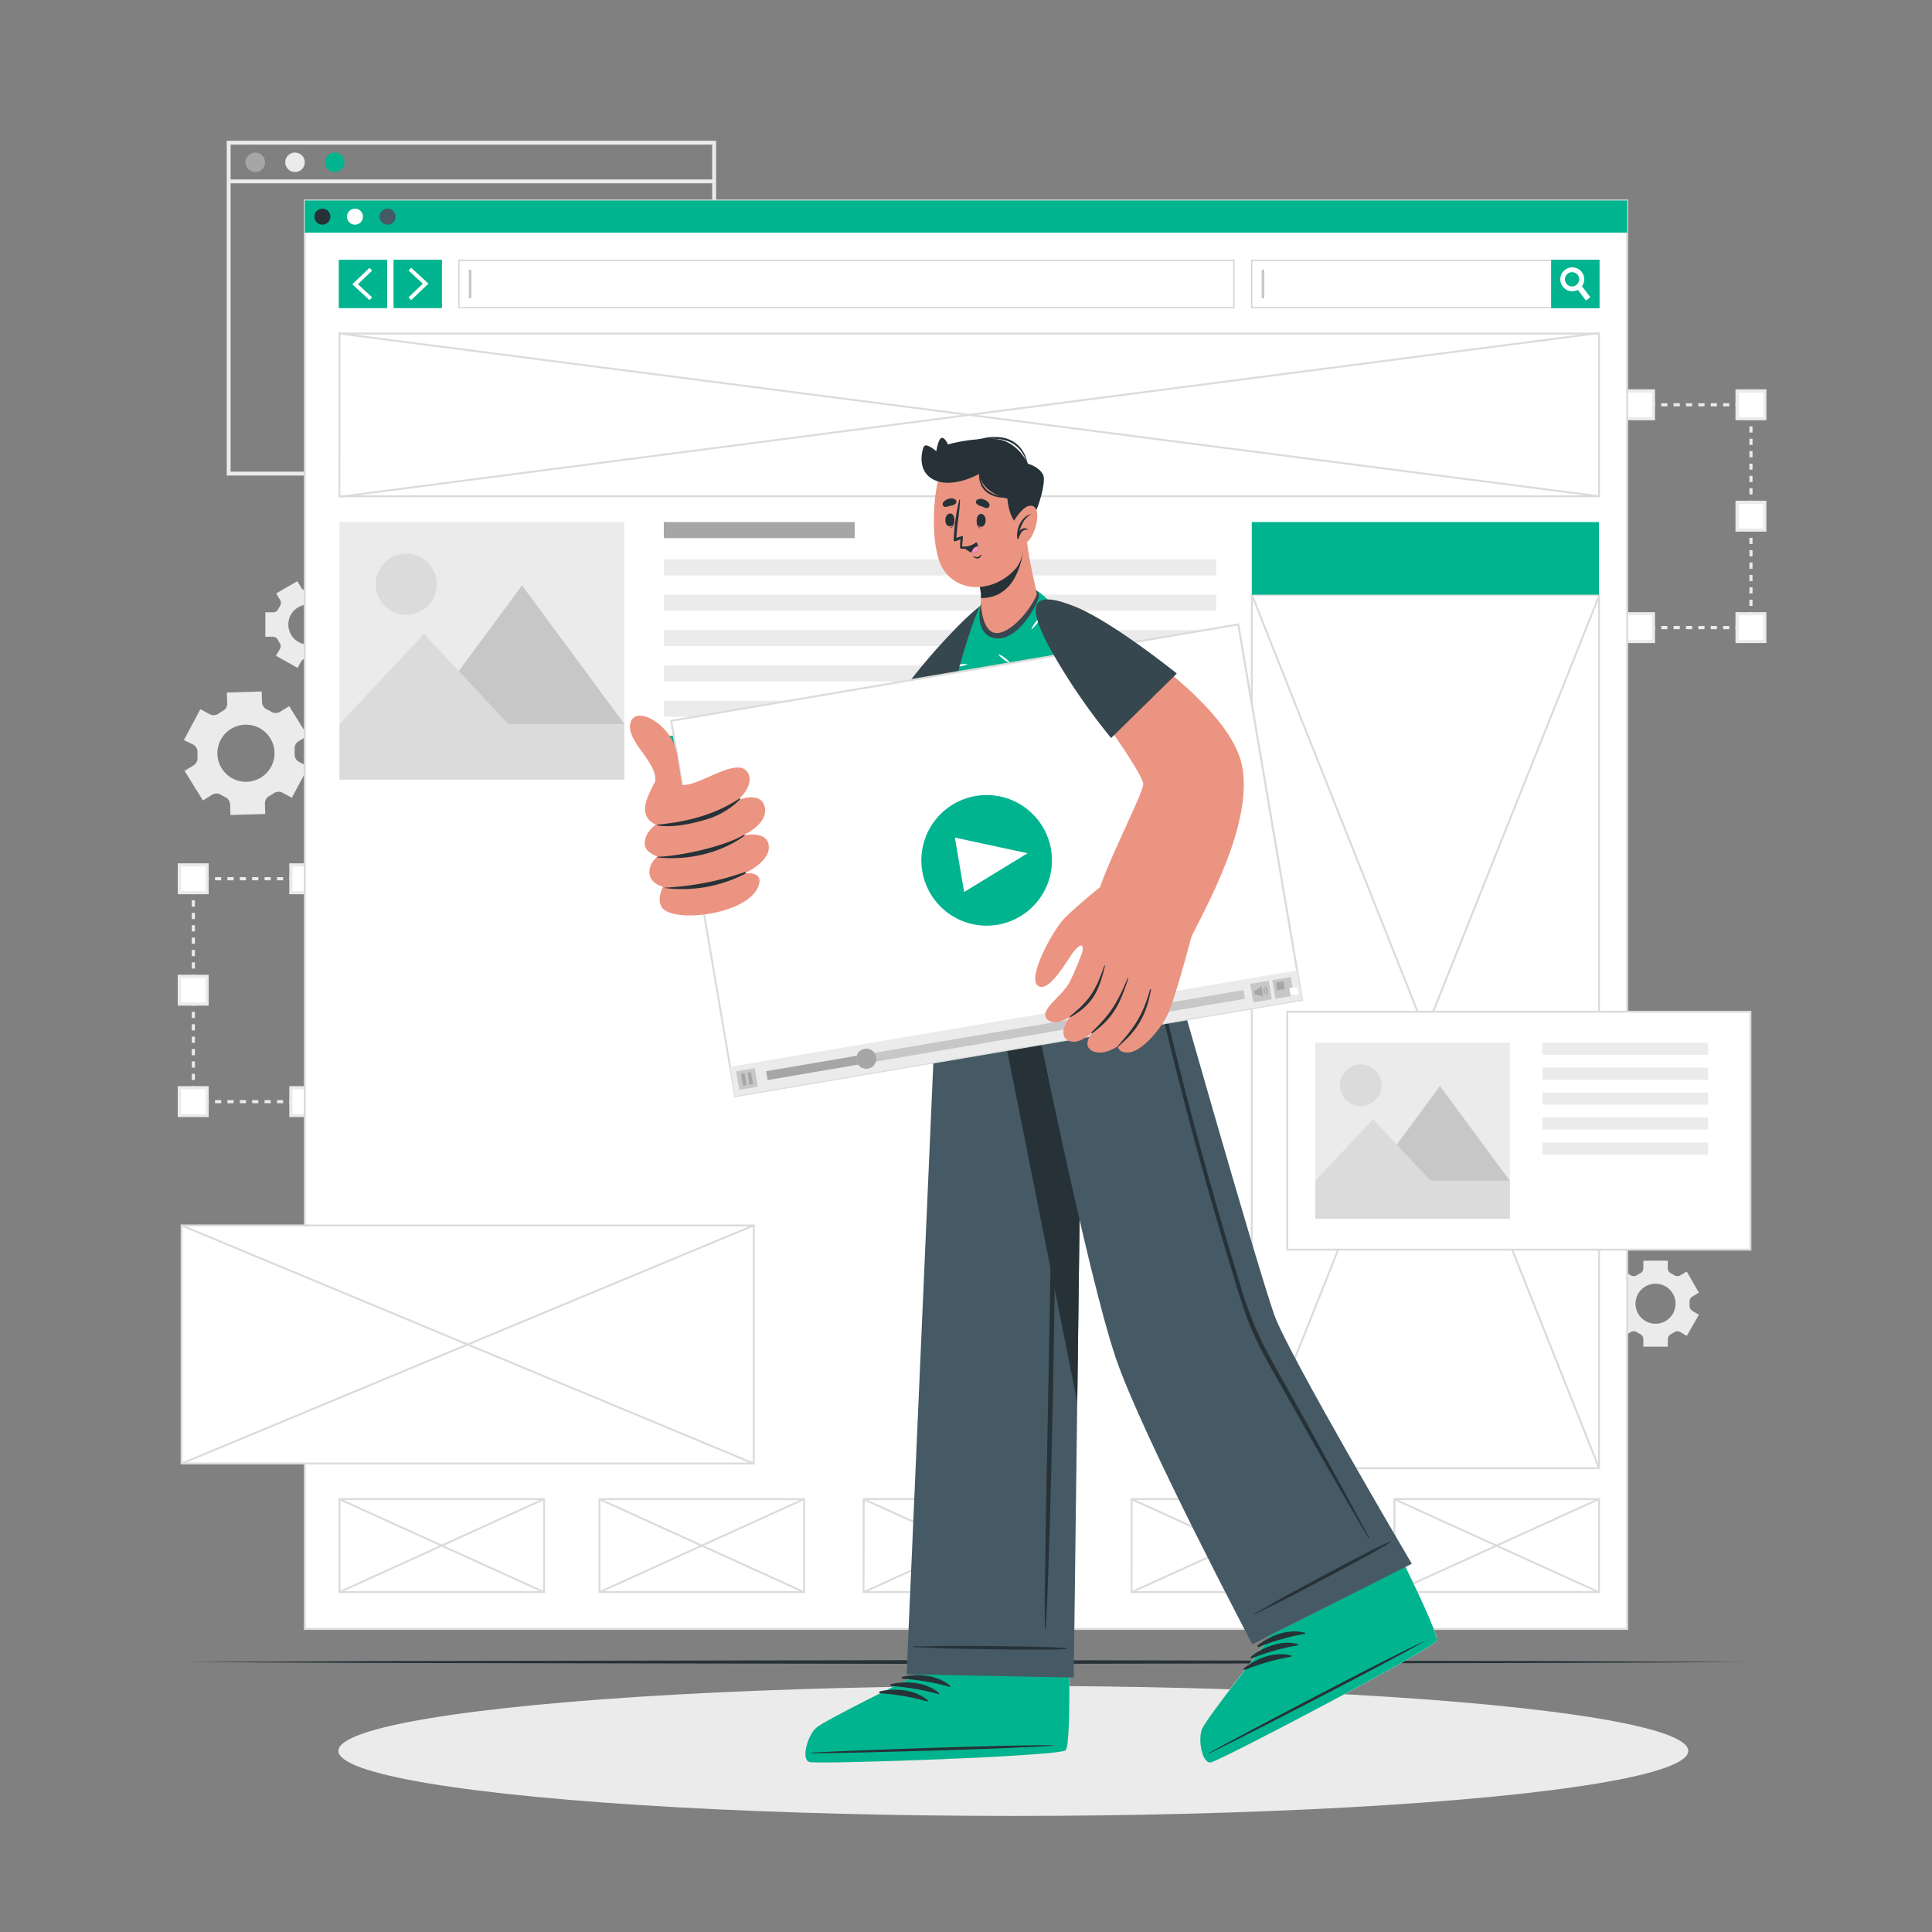 <svg xmlns="http://www.w3.org/2000/svg" viewBox="0 0 500 500"><rect x="0" y="0" width="500" height="500" fill="#808080" stroke="none"/><g id="freepik--background-complete--inject-484"><polygon points="108.12 285.5 106.91 285.5 106.91 284.7 107.31 284.7 107.31 284.3 108.12 284.3 108.12 285.5" style="fill:#ebebeb"></polygon><path d="M105.31,285.5h-1.6v-.8h1.6Zm-3.2,0h-1.6v-.8h1.6Zm-3.21,0H97.3v-.8h1.6Zm-3.2,0H94.1v-.8h1.6Zm-3.2,0H90.89v-.8H92.5Zm-3.21,0h-1.6v-.8h1.6Zm-3.2,0h-1.6v-.8h1.6Zm-3.21,0h-1.6v-.8h1.6Zm-3.2,0h-1.6v-.8h1.6Zm-3.2,0H74.87v-.8h1.61Zm-3.21,0h-1.6v-.8h1.6Zm-3.2,0h-1.6v-.8h1.6Zm-3.21,0h-1.6v-.8h1.6Zm-3.2,0h-1.6v-.8h1.6Zm-3.2,0H58.85v-.8h1.61Zm-3.21,0h-1.6v-.8h1.6Zm-3.2,0h-1.6v-.8h1.6Z" style="fill:#ebebeb"></path><polygon points="50.84 285.5 49.64 285.5 49.64 284.3 50.44 284.3 50.44 284.7 50.84 284.7 50.84 285.5" style="fill:#ebebeb"></polygon><path d="M50.44,282.7h-.8v-1.6h.8Zm0-3.21h-.8v-1.6h.8Zm0-3.2h-.8v-1.6h.8Zm0-3.2h-.8v-1.61h.8Zm0-3.21h-.8v-1.6h.8Zm0-3.2h-.8v-1.6h.8Zm0-3.21h-.8v-1.6h.8Zm0-3.2h-.8v-1.6h.8Zm0-3.2h-.8v-1.61h.8Zm0-3.21h-.8v-1.6h.8Zm0-3.2h-.8v-1.6h.8Zm0-3.21h-.8v-1.6h.8Zm0-3.2h-.8v-1.6h.8Zm0-3.2h-.8v-1.61h.8Zm0-3.21h-.8v-1.6h.8Zm0-3.2h-.8V233h.8Zm0-3.21h-.8v-1.6h.8Z" style="fill:#ebebeb"></path><polygon points="50.44 228.23 49.64 228.23 49.64 227.03 50.84 227.03 50.84 227.83 50.44 227.83 50.44 228.23" style="fill:#ebebeb"></polygon><path d="M105.31,227.83h-1.6V227h1.6Zm-3.2,0h-1.6V227h1.6Zm-3.21,0H97.3V227h1.6Zm-3.2,0H94.1V227h1.6Zm-3.2,0H90.89V227H92.5Zm-3.21,0h-1.6V227h1.6Zm-3.2,0h-1.6V227h1.6Zm-3.21,0h-1.6V227h1.6Zm-3.2,0h-1.6V227h1.6Zm-3.2,0H74.87V227h1.61Zm-3.21,0h-1.6V227h1.6Zm-3.2,0h-1.6V227h1.6Zm-3.21,0h-1.6V227h1.6Zm-3.2,0h-1.6V227h1.6Zm-3.2,0H58.85V227h1.61Zm-3.21,0h-1.6V227h1.6Zm-3.2,0h-1.6V227h1.6Z" style="fill:#ebebeb"></path><polygon points="108.12 228.23 107.31 228.23 107.31 227.83 106.91 227.83 106.91 227.03 108.12 227.03 108.12 228.23" style="fill:#ebebeb"></polygon><path d="M108.12,282.7h-.81v-1.6h.81Zm0-3.21h-.81v-1.6h.81Zm0-3.2h-.81v-1.6h.81Zm0-3.2h-.81v-1.61h.81Zm0-3.21h-.81v-1.6h.81Zm0-3.2h-.81v-1.6h.81Zm0-3.21h-.81v-1.6h.81Zm0-3.2h-.81v-1.6h.81Zm0-3.2h-.81v-1.61h.81Zm0-3.21h-.81v-1.6h.81Zm0-3.2h-.81v-1.6h.81Zm0-3.21h-.81v-1.6h.81Zm0-3.2h-.81v-1.6h.81Zm0-3.2h-.81v-1.61h.81Zm0-3.21h-.81v-1.6h.81Zm0-3.2h-.81V233h.81Zm0-3.2h-.81v-1.61h.81Z" style="fill:#ebebeb"></path><rect x="46.45" y="281.51" width="7.19" height="7.19" style="fill:#fff"></rect><path d="M54,289.09h-8v-8h8Zm-7.19-.8h6.39v-6.38H46.85Z" style="fill:#ebebeb"></path><rect x="46.48" y="252.67" width="7.19" height="7.19" style="fill:#fff"></rect><path d="M54,260.26h-8v-8h8Zm-7.19-.8h6.39v-6.39H46.85Z" style="fill:#ebebeb"></path><rect x="46.48" y="223.84" width="7.19" height="7.19" style="fill:#fff"></rect><path d="M54,231.42h-8v-8h8Zm-7.19-.8h6.39v-6.38H46.85Z" style="fill:#ebebeb"></path><rect x="104.15" y="281.51" width="7.19" height="7.19" style="fill:#fff"></rect><path d="M111.71,289.09h-8v-8h8Zm-7.19-.8h6.39v-6.38h-6.39Z" style="fill:#ebebeb"></path><rect x="104.15" y="252.67" width="7.19" height="7.19" style="fill:#fff"></rect><path d="M111.71,260.26h-8v-8h8Zm-7.19-.8h6.39v-6.39h-6.39Z" style="fill:#ebebeb"></path><rect x="104.15" y="223.84" width="7.19" height="7.19" style="fill:#fff"></rect><path d="M111.71,231.42h-8v-8h8Zm-7.19-.8h6.39v-6.38h-6.39Z" style="fill:#ebebeb"></path><rect x="75.32" y="223.84" width="7.19" height="7.19" style="fill:#fff"></rect><path d="M82.87,231.42h-8v-8h8Zm-7.18-.8h6.38v-6.38H75.69Z" style="fill:#ebebeb"></path><rect x="75.29" y="281.51" width="7.19" height="7.19" style="fill:#fff"></rect><path d="M82.87,289.09h-8v-8h8Zm-7.18-.8h6.38v-6.38H75.69Z" style="fill:#ebebeb"></path><polygon points="453.55 162.84 452.35 162.84 452.35 162.03 452.75 162.03 452.75 161.63 453.55 161.63 453.55 162.84" style="fill:#ebebeb"></polygon><path d="M450.75,162.84h-1.61V162h1.61Zm-3.21,0h-1.6V162h1.6Zm-3.2,0h-1.6V162h1.6Zm-3.21,0h-1.6V162h1.6Zm-3.2,0h-1.6V162h1.6Zm-3.2,0h-1.61V162h1.61Zm-3.21,0h-1.6V162h1.6Zm-3.2,0h-1.6V162h1.6Zm-3.21,0h-1.6V162h1.6Zm-3.2,0h-1.6V162h1.6Zm-3.2,0H417.1V162h1.61Zm-3.21,0h-1.6V162h1.6Zm-3.2,0h-1.6V162h1.6Zm-3.21,0h-1.6V162h1.6Zm-3.2,0h-1.6V162h1.6Zm-3.2,0h-1.61V162h1.61Zm-3.21,0h-1.6V162h1.6Z" style="fill:#ebebeb"></path><polygon points="396.28 162.84 395.08 162.84 395.08 161.63 395.88 161.63 395.88 162.03 396.28 162.03 396.28 162.84" style="fill:#ebebeb"></polygon><path d="M395.88,160h-.8v-1.6h.8Zm0-3.2h-.8v-1.6h.8Zm0-3.21h-.8V152h.8Zm0-3.2h-.8v-1.6h.8Zm0-3.2h-.8v-1.61h.8Zm0-3.21h-.8v-1.6h.8Zm0-3.2h-.8v-1.6h.8Zm0-3.21h-.8V136h.8Zm0-3.2h-.8v-1.6h.8Zm0-3.2h-.8v-1.61h.8Zm0-3.21h-.8v-1.6h.8Zm0-3.2h-.8v-1.6h.8Zm0-3.2h-.8V120h.8Zm0-3.21h-.8v-1.6h.8Zm0-3.2h-.8v-1.6h.8Zm0-3.21h-.8v-1.6h.8Zm0-3.2h-.8v-1.6h.8Z" style="fill:#ebebeb"></path><polygon points="395.88 105.57 395.08 105.57 395.08 104.36 396.28 104.36 396.28 105.17 395.88 105.17 395.88 105.57" style="fill:#ebebeb"></polygon><path d="M450.75,105.16h-1.61v-.8h1.61Zm-3.21,0h-1.6v-.8h1.6Zm-3.2,0h-1.6v-.8h1.6Zm-3.21,0h-1.6v-.8h1.6Zm-3.2,0h-1.6v-.8h1.6Zm-3.2,0h-1.61v-.8h1.61Zm-3.21,0h-1.6v-.8h1.6Zm-3.2,0h-1.6v-.8h1.6Zm-3.21,0h-1.6v-.8h1.6Zm-3.2,0h-1.6v-.8h1.6Zm-3.2,0H417.1v-.8h1.61Zm-3.21,0h-1.6v-.8h1.6Zm-3.2,0h-1.6v-.8h1.6Zm-3.21,0h-1.6v-.8h1.6Zm-3.2,0h-1.6v-.8h1.6Zm-3.2,0h-1.61v-.8h1.61Zm-3.21,0h-1.6v-.8h1.6Z" style="fill:#ebebeb"></path><polygon points="453.55 105.57 452.75 105.57 452.75 105.17 452.35 105.17 452.35 104.36 453.55 104.36 453.55 105.57" style="fill:#ebebeb"></polygon><path d="M453.55,160h-.8v-1.6h.8Zm0-3.2h-.8v-1.6h.8Zm0-3.21h-.8V152h.8Zm0-3.2h-.8v-1.6h.8Zm0-3.2h-.8v-1.61h.8Zm0-3.21h-.8v-1.6h.8Zm0-3.2h-.8v-1.6h.8Zm0-3.21h-.8V136h.8Zm0-3.2h-.8v-1.6h.8Zm0-3.2h-.8v-1.61h.8Zm0-3.21h-.8v-1.6h.8Zm0-3.2h-.8v-1.6h.8Zm0-3.2h-.8V120h.8Zm0-3.21h-.8v-1.6h.8Zm0-3.2h-.8v-1.6h.8Zm0-3.21h-.8v-1.6h.8Zm0-3.2h-.8v-1.6h.8Z" style="fill:#ebebeb"></path><rect x="391.88" y="158.84" width="7.19" height="7.19" style="fill:#fff"></rect><path d="M399.47,166.43h-8v-8h8Zm-7.19-.8h6.39v-6.39h-6.39Z" style="fill:#ebebeb"></path><rect x="391.91" y="130.01" width="7.19" height="7.19" style="fill:#fff"></rect><path d="M399.47,137.59h-8v-8h8Zm-7.19-.8h6.39v-6.38h-6.39Z" style="fill:#ebebeb"></path><rect x="391.91" y="101.17" width="7.19" height="7.19" style="fill:#fff"></rect><path d="M399.47,108.76h-8v-8h8Zm-7.19-.8h6.39v-6.39h-6.39Z" style="fill:#ebebeb"></path><rect x="449.59" y="158.84" width="7.19" height="7.19" style="fill:#fff"></rect><path d="M457.14,166.43h-8v-8h8Zm-7.18-.8h6.38v-6.39H450Z" style="fill:#ebebeb"></path><rect x="449.59" y="130.01" width="7.19" height="7.19" style="fill:#fff"></rect><path d="M457.14,137.59h-8v-8h8Zm-7.18-.8h6.38v-6.38H450Z" style="fill:#ebebeb"></path><rect x="449.59" y="101.17" width="7.19" height="7.19" style="fill:#fff"></rect><path d="M457.14,108.76h-8v-8h8ZM450,108h6.38v-6.39H450Z" style="fill:#ebebeb"></path><rect x="420.75" y="101.17" width="7.19" height="7.19" style="fill:#fff"></rect><path d="M428.31,108.76h-8v-8h8Zm-7.19-.8h6.39v-6.39h-6.39Z" style="fill:#ebebeb"></path><rect x="420.72" y="158.84" width="7.19" height="7.19" style="fill:#fff"></rect><path d="M428.31,166.43h-8v-8h8Zm-7.19-.8h6.39v-6.39h-6.39Z" style="fill:#ebebeb"></path><path d="M185.32,123.06H58.68V36.42H185.32Zm-125.64-1H184.32V37.42H59.68Z" style="fill:#ebebeb"></path><path d="M68.58,42a2.52,2.52,0,1,1-2.52-2.52A2.52,2.52,0,0,1,68.58,42Z" style="fill:#a6a6a6"></path><path d="M78.87,42a2.52,2.52,0,1,1-2.52-2.52A2.52,2.52,0,0,1,78.87,42Z" style="fill:#ebebeb"></path><path d="M89.17,42a2.52,2.52,0,1,1-2.52-2.52A2.52,2.52,0,0,1,89.17,42Z" style="fill:#00B48F"></path><rect x="59.18" y="46.44" width="125.64" height="1" style="fill:#ebebeb"></rect><path d="M54.88,205.68a2.14,2.14,0,0,1,2.26,0l.57.32.6.31a2.13,2.13,0,0,1,1.25,1.86l.09,2.76,9-.28-.09-2.76A2.16,2.16,0,0,1,69.71,206a12.15,12.15,0,0,0,1.15-.7,2.13,2.13,0,0,1,2.24-.15l2.43,1.31,4.27-8-2.44-1.3a2.17,2.17,0,0,1-1.12-1.95,12.07,12.07,0,0,0,0-1.34,2.14,2.14,0,0,1,1-2l2.35-1.46-4.75-7.66-2.37,1.46a2.13,2.13,0,0,1-2.24,0l-.57-.32q-.3-.16-.6-.3a2.15,2.15,0,0,1-1.25-1.87l-.09-2.77-9,.28.08,2.76a2.13,2.13,0,0,1-1.13,2,11.35,11.35,0,0,0-1.14.71,2.15,2.15,0,0,1-2.24.14l-2.44-1.3-4.26,8L50,192.7a2.16,2.16,0,0,1,1.12,2,12.18,12.18,0,0,0,0,1.35,2.14,2.14,0,0,1-1,2l-2.35,1.45,4.75,7.67Zm2.26-14.24a7.39,7.39,0,1,1,3,10A7.39,7.39,0,0,1,57.14,191.44Z" style="fill:#ebebeb"></path><path d="M77.94,171.18a1.48,1.48,0,0,1,1.39-.74h.94a1.51,1.51,0,0,1,1.39.73l1,1.68,5.47-3.15-1-1.68a1.5,1.5,0,0,1,.06-1.58,9.23,9.23,0,0,0,.47-.82,1.51,1.51,0,0,1,1.33-.83h1.94v-6.32H89a1.5,1.5,0,0,1-1.33-.83c-.15-.28-.3-.55-.47-.81a1.5,1.5,0,0,1-.06-1.58l1-1.68-5.47-3.16-1,1.69a1.49,1.49,0,0,1-1.39.73h-.93a1.49,1.49,0,0,1-1.39-.73l-1-1.69-5.48,3.16,1,1.68a1.48,1.48,0,0,1,0,1.57c-.17.27-.33.54-.47.82a1.5,1.5,0,0,1-1.34.83H68.67v6.32H70.6a1.51,1.51,0,0,1,1.34.84,8.13,8.13,0,0,0,.47.81,1.5,1.5,0,0,1,0,1.58l-1,1.68L77,172.85Zm-3.32-9.54a5.18,5.18,0,1,1,5.18,5.17A5.18,5.18,0,0,1,74.62,161.64Z" style="fill:#ebebeb"></path><path d="M438,339.26a1.5,1.5,0,0,1-.74-1.4c0-.15,0-.3,0-.46s0-.31,0-.47a1.49,1.49,0,0,1,.73-1.39l1.68-1-3.15-5.47-1.68,1a1.52,1.52,0,0,1-1.58-.06,7.28,7.28,0,0,0-.82-.47,1.51,1.51,0,0,1-.82-1.34v-1.93H425.3v1.93a1.5,1.5,0,0,1-.83,1.34,8.13,8.13,0,0,0-.81.47,1.52,1.52,0,0,1-1.58.06l-1.68-1-3.16,5.47,1.69,1a1.49,1.49,0,0,1,.73,1.38c0,.16,0,.31,0,.47s0,.31,0,.46a1.52,1.52,0,0,1-.73,1.4l-1.69,1,3.16,5.47,1.68-1a1.5,1.5,0,0,1,1.57.06c.27.17.54.33.82.47a1.5,1.5,0,0,1,.83,1.34v1.93h6.33V346.6a1.5,1.5,0,0,1,.83-1.34,8.13,8.13,0,0,0,.81-.47,1.52,1.52,0,0,1,1.58-.06l1.68,1,3.15-5.47Zm-9.54,3.32a5.18,5.18,0,1,1,5.17-5.18A5.18,5.18,0,0,1,428.47,342.58Z" style="fill:#ebebeb"></path></g><g id="freepik--Shadow--inject-484"><ellipse cx="262.25" cy="453.13" rx="174.67" ry="16.83" style="fill:#ebebeb"></ellipse></g><g id="freepik--Floor--inject-484"><polygon points="46.98 430.13 97.74 429.88 148.49 429.8 250 429.63 351.51 429.8 402.26 429.88 453.01 430.13 402.26 430.37 351.51 430.46 250 430.63 148.49 430.46 97.74 430.37 46.98 430.13" style="fill:#263238"></polygon></g><g id="freepik--Screens--inject-484"><rect x="78.88" y="51.89" width="342.24" height="369.68" style="fill:#fff"></rect><path d="M421.37,421.82H78.63V51.64H421.37Zm-342.24-.5H420.87V52.14H79.13Z" style="fill:#dbdbdb"></path><rect x="78.88" y="51.89" width="342.24" height="8.33" style="fill:#00B48F"></rect><path d="M85.5,56.06A2.07,2.07,0,1,1,83.44,54,2.06,2.06,0,0,1,85.5,56.06Z" style="fill:#263238"></path><path d="M93.94,56.06A2.07,2.07,0,1,1,91.87,54,2.07,2.07,0,0,1,93.94,56.06Z" style="fill:#fff"></path><path d="M102.38,56.06A2.07,2.07,0,1,1,100.31,54,2.07,2.07,0,0,1,102.38,56.06Z" style="fill:#455a64"></path><rect x="323.96" y="67.35" width="89.86" height="12.26" style="fill:#fff"></rect><path d="M413.94,79.74H323.83V67.23h90.11Zm-89.86-.25h89.61v-12H324.08Z" style="fill:#c7c7c7"></path><rect x="401.43" y="67.23" width="12.52" height="12.52" style="fill:#00B48F"></rect><path d="M411.57,76.92l-1.13.86L408.34,75l-.76-1a2.16,2.16,0,0,0,.44-.25,1.94,1.94,0,0,0,.58-.76l.81,1.08Z" style="fill:#fff"></path><path d="M409.35,70.4a3.09,3.09,0,1,0-1,4.61,2.44,2.44,0,0,0,.43-.28,3.09,3.09,0,0,0,.58-4.33ZM408,73.75a2.16,2.16,0,0,1-.44.25,1.85,1.85,0,1,1,1-1A1.94,1.94,0,0,1,408,73.75Z" style="fill:#fff"></path><rect x="326.52" y="69.76" width="0.66" height="7.44" style="fill:#c7c7c7"></rect><rect x="118.78" y="67.35" width="200.57" height="12.26" style="fill:#fff"></rect><path d="M319.47,79.74H118.65V67.23H319.47ZM118.9,79.49H319.22v-12H118.9Z" style="fill:#c7c7c7"></path><rect x="121.34" y="69.76" width="0.66" height="7.44" style="fill:#c7c7c7"></rect><rect x="87.68" y="67.23" width="12.52" height="12.52" style="fill:#00B48F"></rect><polygon points="95.64 77.68 91.17 73.57 95.63 69.3 96.32 70.02 92.63 73.56 96.31 76.94 95.64 77.68" style="fill:#fff"></polygon><rect x="101.86" y="67.23" width="12.52" height="12.52" transform="translate(216.23 146.97) rotate(180)" style="fill:#00B48F"></rect><polygon points="106.42 69.29 110.88 73.4 106.42 77.67 105.73 76.95 109.42 73.41 105.74 70.02 106.42 69.29" style="fill:#fff"></polygon><rect x="229.78" y="-55.6" width="42.13" height="325.96" transform="translate(358.22 -143.46) rotate(90)" style="fill:#fff"></rect><path d="M414.07,128.69H87.61V86.07H414.07Zm-326-.5H413.57V86.57H88.11Z" style="fill:#dbdbdb"></path><rect x="250.59" y="-56.95" width="0.5" height="328.67" transform="translate(112.19 342.39) rotate(-82.64)" style="fill:#dbdbdb"></rect><rect x="86.5" y="107.13" width="328.67" height="0.5" transform="translate(-11.75 33.24) rotate(-7.41)" style="fill:#dbdbdb"></rect><path d="M141.06,412.28H87.61V387.71h53.45Zm-52.95-.5h52.45V388.21H88.11Z" style="fill:#dbdbdb"></path><rect x="114.09" y="370.91" width="0.5" height="58.16" transform="translate(-297.13 338.62) rotate(-65.56)" style="fill:#dbdbdb"></rect><rect x="85.25" y="399.75" width="58.16" height="0.5" transform="translate(-155.35 83.23) rotate(-24.46)" style="fill:#dbdbdb"></rect><path d="M414.07,412.28H360.62V387.71h53.45Zm-52.95-.5h52.45V388.21H361.12Z" style="fill:#dbdbdb"></path><rect x="387.09" y="370.91" width="0.5" height="58.16" transform="translate(-137.06 587.17) rotate(-65.56)" style="fill:#dbdbdb"></rect><rect x="358.26" y="399.75" width="58.16" height="0.5" transform="translate(-130.89 196.36) rotate(-24.47)" style="fill:#dbdbdb"></rect><path d="M346.08,412.28H292.62V387.71h53.46Zm-53-.5h52.46V388.21H293.12Z" style="fill:#dbdbdb"></path><rect x="319.1" y="370.91" width="0.5" height="58.16" transform="translate(-176.93 525.26) rotate(-65.56)" style="fill:#dbdbdb"></rect><rect x="290.27" y="399.75" width="58.16" height="0.5" transform="translate(-136.95 168.11) rotate(-24.46)" style="fill:#dbdbdb"></rect><path d="M208.35,412.28H154.9V387.71h53.45Zm-52.95-.5h52.45V388.21H155.4Z" style="fill:#dbdbdb"></path><rect x="181.38" y="370.91" width="0.5" height="58.16" transform="translate(-257.67 399.88) rotate(-65.56)" style="fill:#dbdbdb"></rect><rect x="152.55" y="399.75" width="58.16" height="0.5" transform="translate(-149.36 111.15) rotate(-24.47)" style="fill:#dbdbdb"></rect><path d="M276.73,412.28H223.27V387.71h53.46Zm-53-.5h52.46V388.21H223.77Z" style="fill:#dbdbdb"></path><rect x="249.75" y="370.91" width="0.5" height="58.16" transform="translate(-217.59 462.13) rotate(-65.56)" style="fill:#dbdbdb"></rect><rect x="220.92" y="399.75" width="58.16" height="0.5" transform="translate(-143.23 139.48) rotate(-24.47)" style="fill:#dbdbdb"></rect><rect x="87.86" y="135.05" width="73.73" height="66.71" transform="translate(249.45 336.82) rotate(180)" style="fill:#ebebeb"></rect><path d="M97.38,149.64a7.9,7.9,0,1,0,6.2-6.2A7.9,7.9,0,0,0,97.38,149.64Z" style="fill:#dbdbdb"></path><polygon points="108.61 187.39 161.59 187.39 135.1 151.49 108.61 187.39" style="fill:#c7c7c7"></polygon><polygon points="87.86 187.43 131.6 187.43 109.73 164.04 87.86 187.43" style="fill:#dbdbdb"></polygon><rect x="87.86" y="187.39" width="73.73" height="14.37" style="fill:#dbdbdb"></rect><rect x="171.79" y="135.11" width="49.4" height="4.16" style="fill:#a6a6a6"></rect><rect x="171.79" y="144.76" width="142.97" height="4.16" style="fill:#ebebeb"></rect><rect x="171.79" y="153.9" width="142.97" height="4.16" style="fill:#ebebeb"></rect><rect x="171.79" y="163.05" width="142.97" height="4.16" style="fill:#ebebeb"></rect><rect x="171.79" y="172.19" width="142.97" height="4.16" style="fill:#ebebeb"></rect><rect x="171.79" y="181.34" width="142.97" height="4.16" style="fill:#ebebeb"></rect><rect x="246.09" y="211.17" width="49.4" height="4.16" style="fill:#a6a6a6"></rect><rect x="246.09" y="220.81" width="68.68" height="4.16" style="fill:#ebebeb"></rect><rect x="246.09" y="229.96" width="68.68" height="4.16" style="fill:#ebebeb"></rect><rect x="246.09" y="239.1" width="68.68" height="4.16" style="fill:#ebebeb"></rect><rect x="246.09" y="248.25" width="68.68" height="4.16" style="fill:#ebebeb"></rect><rect x="246.09" y="257.39" width="68.68" height="4.16" style="fill:#ebebeb"></rect><rect x="171.79" y="190.42" width="142.97" height="11.34" style="fill:#00B48F"></rect><rect x="323.96" y="153.9" width="89.86" height="226.08" style="fill:#fff"></rect><path d="M414.07,380.23H323.71V153.65h90.36Zm-89.86-.5h89.36V154.15H324.21Z" style="fill:#dbdbdb"></path><rect x="247.24" y="266.69" width="243.29" height="0.5" transform="translate(-15.76 510.63) rotate(-68.25)" style="fill:#dbdbdb"></rect><rect x="368.64" y="145.3" width="0.5" height="243.29" transform="translate(-72.51 155.13) rotate(-21.68)" style="fill:#dbdbdb"></rect><rect x="323.96" y="135.11" width="89.86" height="18.79" style="fill:#00B48F"></rect><rect x="90.21" y="273.91" width="61.63" height="148.08" transform="translate(468.98 226.93) rotate(90)" style="fill:#fff"></rect><path d="M195.32,379H46.74V316.89H195.32Zm-148.08-.5H194.82V317.39H47.24Z" style="fill:#dbdbdb"></path><polygon points="194.97 379 46.89 317.37 47.08 316.91 195.16 378.54 194.97 379" style="fill:#dbdbdb"></polygon><polygon points="47.08 379 46.89 378.54 194.97 316.91 195.16 317.37 47.08 379" style="fill:#dbdbdb"></polygon><rect x="362.3" y="232.69" width="61.57" height="119.86" transform="translate(685.7 -100.46) rotate(90)" style="fill:#fff"></rect><path d="M453.26,323.66H332.9V261.59H453.26Zm-119.86-.5H452.76V262.09H333.4Z" style="fill:#dbdbdb"></path><rect x="340.4" y="269.84" width="50.35" height="45.56" transform="translate(731.15 585.24) rotate(180)" style="fill:#ebebeb"></rect><path d="M346.9,279.81a5.39,5.39,0,1,0,4.24-4.24A5.4,5.4,0,0,0,346.9,279.81Z" style="fill:#dbdbdb"></path><polygon points="354.57 305.58 390.75 305.58 372.66 281.07 354.57 305.58" style="fill:#c7c7c7"></polygon><polygon points="340.4 305.61 370.27 305.61 355.33 289.64 340.4 305.61" style="fill:#dbdbdb"></polygon><rect x="340.4" y="305.58" width="50.35" height="9.82" style="fill:#dbdbdb"></rect><rect x="399.18" y="269.84" width="42.89" height="3.12" style="fill:#ebebeb"></rect><rect x="399.18" y="276.3" width="42.89" height="3.12" style="fill:#ebebeb"></rect><rect x="399.18" y="282.76" width="42.89" height="3.12" style="fill:#ebebeb"></rect><rect x="399.18" y="289.22" width="42.89" height="3.12" style="fill:#ebebeb"></rect><rect x="399.18" y="295.68" width="42.89" height="3.12" style="fill:#ebebeb"></rect></g><g id="freepik--Character--inject-484"><path d="M276.79,392s0,40.44,0,40.47c0,7.73-.07,14.51-.45,18a.13.13,0,0,1,0,.06,5.3,5.3,0,0,1-.56,2.39.1.1,0,0,1,0,.05c-2.29,1.57-64.08,3.68-66.26,3s-.5-6.91,1.83-8.91,25.64-13.38,25.64-13.38l.39-40.42Z" style="fill:#eb9481"></path><path d="M276.79,424.15s0,8.28,0,8.31c0,7.73-.07,14.51-.45,18a.13.13,0,0,1,0,.06,10.11,10.11,0,0,1-.56,2.39.1.1,0,0,1,0,.05c-2.29,1.57-64.08,3.68-66.26,3s-.5-6.91,1.83-8.91,25.64-13.38,25.64-13.38l-.11-8.43Z" style="fill:#fff"></path><path d="M209.46,456c2.19.66,64-1.46,66.27-3,.89-.59,1.1-9.61,1-20.51v-.35L236.9,433l0,.68S213.65,445.1,211.3,447.1,207.28,455.36,209.46,456Z" style="fill:#00B48F"></path><path d="M210.08,453.58c10.41-.61,52.44-2.09,62.77-1.91.09,0,.09.06,0,.07-10.3.83-52.34,2-62.76,2C209.87,453.76,209.86,453.6,210.08,453.58Z" style="fill:#263238"></path><path d="M233.59,433.94c4.08-.9,9.11-.44,12.34,2.37.13.11,0,.28-.16.25a57.37,57.37,0,0,0-12.14-2.1A.26.26,0,0,1,233.59,433.94Z" style="fill:#263238"></path><path d="M230.7,435.83c4.07-.91,9.1-.45,12.33,2.36.13.11,0,.29-.16.25a58,58,0,0,0-12.14-2.09A.26.26,0,0,1,230.7,435.83Z" style="fill:#263238"></path><path d="M227.8,437.71c4.07-.9,9.11-.45,12.34,2.37.12.11,0,.28-.17.25a57.37,57.37,0,0,0-12.14-2.1A.26.26,0,0,1,227.8,437.71Z" style="fill:#263238"></path><polygon points="280.34 242.05 280.3 244.73 278.79 362.92 278.78 363.37 277.88 434.16 234.63 433.3 242.98 242.19 243.09 239.64 243.52 217.47 280.05 217.47 280.34 242.05" style="fill:#455a64"></polygon><path d="M236.44,426.08c6.75-.06,4.82-.14,11.57-.12,3.3,0,25,.08,28.1.63a.07.07,0,0,1,0,.14c-3.1.47-24.81,0-28.11-.05-6.75-.15-4.81-.18-11.56-.4A.1.1,0,0,1,236.44,426.08Z" style="fill:#263238"></path><path d="M270.55,402.08q.12-9.7.31-19.41.38-19.4.72-38.8.72-38.61,1.24-77.22c.22-14.52.22-29,.59-43.56,0,0,.06,0,.06,0,.24,12.93.09,25.88.07,38.81s-.08,25.88-.2,38.82c-.25,25.74-.61,51.48-1.22,77.22-.17,7.26-.35,14.52-.6,21.77s-.41,14.53-.92,21.77a.09.09,0,0,1-.18,0C270.3,415,270.46,408.54,270.55,402.08Z" style="fill:#263238"></path><polygon points="280.33 242.06 278.79 362.92 249.8 217.47 280.04 217.47 280.33 242.06" style="fill:#263238"></polygon><path d="M342.94,371.76s20.87,33.91,20.88,33.94c3.39,6.95,6.24,13.1,7.41,16.42a.14.14,0,0,1,0,.06,5.2,5.2,0,0,1,.53,2.4.13.13,0,0,1,0,.06c-1.39,2.41-56.15,31.11-58.4,31.47s-3.44-6-2.21-8.83,17.3-23.18,17.3-23.18L308,390Z" style="fill:#eb9481"></path><path d="M371.78,424.58a.13.13,0,0,1,0,.06c-1.39,2.41-56.15,31.11-58.4,31.47s-3.44-6-2.21-8.83,17.3-23.18,17.3-23.18L324.8,418c8.95-4.77,25.22-13.15,35.32-18.34l3.7,6c3.39,6.95,6.24,13.1,7.41,16.42a.14.14,0,0,1,0,.06A5.2,5.2,0,0,1,371.78,424.58Z" style="fill:#fff"></path><path d="M313.37,456.11c2.25-.36,57-29.06,58.4-31.47.54-.91-3.18-9.14-7.95-18.94l-.15-.31-35.54,18.12.33.6s-16,20.35-17.29,23.17S311.12,456.48,313.37,456.11Z" style="fill:#00B48F"></path><path d="M312.88,453.66c9.11-5.06,46.34-24.63,55.73-28.94.08,0,.1,0,0,.06-8.92,5.21-46.31,24.48-55.68,29C312.76,453.91,312.69,453.77,312.88,453.66Z" style="fill:#263238"></path><path d="M325.55,425.77c3.28-2.58,8-4.35,12.14-3.22.16,0,.1.27,0,.29a57.65,57.65,0,0,0-11.85,3.38A.26.26,0,0,1,325.55,425.77Z" style="fill:#263238"></path><path d="M323.75,428.72c3.28-2.58,8-4.35,12.15-3.22.16.05.09.27,0,.3A58.08,58.08,0,0,0,324,429.17.26.26,0,0,1,323.75,428.72Z" style="fill:#263238"></path><path d="M322,431.68c3.28-2.59,8-4.36,12.14-3.22.16,0,.1.27,0,.29a57.56,57.56,0,0,0-11.84,3.38A.26.26,0,0,1,322,431.68Z" style="fill:#263238"></path><path d="M247.23,217.44v0c.16.76,2.72,12.61,5.36,22.78,1.93,7.44,3.91,14,5,14.65s7.55,3.54,9.66,4.42c0,0,14.11,70.42,21.55,92.26,6.88,20.15,35.31,74,35.31,74l41.26-20.85s-32.22-54.66-35.61-64.47c-5.25-15.2-26.74-91-26.74-91s3.68-19.34-5.86-31.86Z" style="fill:#455a64"></path><path d="M324.78,417.54c5.9-3.29,4.16-2.43,10.09-5.66,2.9-1.58,22-11.94,24.95-12.93.07,0,.12.08.07.12-2.49,1.9-21.75,11.93-24.68,13.45-6,3.11-4.31,2.15-10.34,5.2A.1.1,0,0,1,324.78,417.54Z" style="fill:#263238"></path><path d="M294.31,244.36c-1.13-.29-2.34-.38-3.49-.56-.93-.15-1.86-.31-2.78-.52a12.1,12.1,0,0,1-4.9-2.06,11.62,11.62,0,0,1-3.18-4.94c-.46-1.08-.93-2.14-1.41-3.21l-.71-1.55a18.32,18.32,0,0,1-.87-1.85c0-.09-.18,0-.14,0a12.12,12.12,0,0,1,.39,1.34c.16.51.31,1,.47,1.55.28.93.56,1.85.87,2.77a21.6,21.6,0,0,0,2,4.86c1.71,2.71,4.75,3.8,7.8,4.19.87.11,1.75.17,2.63.22a18.41,18.41,0,0,0,3.32,0A.15.15,0,0,0,294.31,244.36Z" style="fill:#263238"></path><path d="M254.31,253.24a82.5,82.5,0,0,1,12.93,6,.15.15,0,0,1-.12.27c-4.36-1.87-8.8-3.66-13.05-5.77A.29.29,0,0,1,254.31,253.24Z" style="fill:#263238"></path><path d="M253,223.4c0-.15.27-.18.27,0,0,5.17.3,9.72.73,14.56.2,2.24,2,14.64,5.9,13.74.65-.15,1-.8,1.09-1.78a16,16,0,0,0-.52-3.8c-.43-2.6-.78-5.2-1-7.82a70.52,70.52,0,0,1,.16-14.67.13.13,0,0,1,.25,0,134.35,134.35,0,0,0,1.18,20.25c.49,3.23,2.11,8.08-1.26,8.58s-5.66-7.63-6.08-9.85A74.36,74.36,0,0,1,253,223.4Z" style="fill:#263238"></path><path d="M259.8,252a21,21,0,0,1,.87,2.57,5.72,5.72,0,0,1,.36,2.11c0,.14-.19.15-.26.06a7.55,7.55,0,0,1-.91-2.05c-.29-.8-.61-1.59-.88-2.39A.44.44,0,0,1,259.8,252Z" style="fill:#263238"></path><path d="M354.29,397.9c-5.87-11.06-11.92-22-18-33-3-5.39-6.12-10.73-9-16.2a98,98,0,0,1-6.53-16.89q-5.44-17.72-10.32-35.59t-9.15-35.92c-.72-3-1.5-6-2.08-9a27.94,27.94,0,0,1,0-9.26,29.71,29.71,0,0,0,.07-8.63,56.69,56.69,0,0,0-2-8.42c-.45-1.46-1-2.89-1.45-4.33,0-.16-.3-.09-.25.07,1.78,5.82,3.6,11.71,3.22,17.87-.19,3-1,5.88-.92,8.86a42.18,42.18,0,0,0,1.5,8.75q4.2,18.14,9,36.12t10.21,35.81c1.75,5.77,3.39,11.64,5.87,17.16s5.64,10.74,8.61,16c6.13,10.91,12.31,21.78,18.63,32.57q1.2,2.06,2.41,4.1C354.21,398.07,354.34,398,354.29,397.9Z" style="fill:#263238"></path><path d="M260.33,161.92c-1.32,8-10.39,44.3-24.3,53.34-13,8.45-47,15.75-54.67,13.43-3.34-1-7.69-25.79-4.68-28s43-6.59,45.64-7.49,18.1-20.72,26.74-31.16C256.89,152.59,262.14,150.9,260.33,161.92Z" style="fill:#eb9481"></path><path d="M231.1,182.2l20.65,11.93s8.55-19.84,9.62-30.24-1.64-13.32-12-3.28A158.7,158.7,0,0,0,231.1,182.2Z" style="fill:#37474f"></path><path d="M240.78,233.07c1,1,63.4-2.3,63.71-2.7.81-1.1-21-66.65-35.59-77.15-3.15-2.26-12.13-.1-14.3,2.08-1.36,1.37-4.33,10-6.26,17.14C244.46,186.72,239.89,232.18,240.78,233.07Z" style="fill:#00B48F"></path><path d="M278.77,167.11a6.84,6.84,0,0,1-.54-2,.57.57,0,0,1,0-.13c.19.34.39.69.6,1A4.56,4.56,0,0,1,278.77,167.11Z" style="fill:#fff"></path><path d="M259.26,211.27a7.11,7.11,0,0,0,0,2,6.84,6.84,0,0,0,.54,1.95,7.18,7.18,0,0,0,0-2A6.77,6.77,0,0,0,259.26,211.27Z" style="fill:#fff"></path><path d="M276.7,200.26a7.18,7.18,0,0,0,0,2,6.93,6.93,0,0,0,.54,1.95,7.18,7.18,0,0,0,0-2A7.66,7.66,0,0,0,276.7,200.26Z" style="fill:#fff"></path><path d="M277.86,227.14a7.18,7.18,0,0,0,0,2,7.48,7.48,0,0,0,.54,1.94,7.19,7.19,0,0,0,0-2A7.59,7.59,0,0,0,277.86,227.14Z" style="fill:#fff"></path><path d="M296.85,215.49a7.18,7.18,0,0,0,0,2,7.48,7.48,0,0,0,.54,1.94,7.77,7.77,0,0,0-.56-4Z" style="fill:#fff"></path><path d="M255.15,178.82a7.88,7.88,0,0,0,.57,4,7.11,7.11,0,0,0,0-2A6.84,6.84,0,0,0,255.15,178.82Z" style="fill:#fff"></path><path d="M255.15,158.06a7.88,7.88,0,0,0,.57,4,7.19,7.19,0,0,0,0-2A6.86,6.86,0,0,0,255.15,158.06Z" style="fill:#fff"></path><path d="M287,185.58a7.18,7.18,0,0,0,0,2,6.77,6.77,0,0,0,.54,1.94,7.19,7.19,0,0,0,0-2A7.48,7.48,0,0,0,287,185.58Z" style="fill:#fff"></path><path d="M268.82,173.69a7.12,7.12,0,0,0,2,0,6.84,6.84,0,0,0,1.95-.54,7.18,7.18,0,0,0-2,0A7.48,7.48,0,0,0,268.82,173.69Z" style="fill:#fff"></path><path d="M260.69,153.64a7.12,7.12,0,0,0,2,0,6.84,6.84,0,0,0,1.95-.54,7.18,7.18,0,0,0-2,0A7.48,7.48,0,0,0,260.69,153.64Z" style="fill:#fff"></path><path d="M250.47,171.91a6.77,6.77,0,0,1-1.94.54l-.2,0v0c0-.17.09-.34.14-.51A7,7,0,0,1,250.47,171.91Z" style="fill:#fff"></path><path d="M252.47,193a7.18,7.18,0,0,0,2,0,6.77,6.77,0,0,0,1.94-.54,7.11,7.11,0,0,0-2,0A6.84,6.84,0,0,0,252.47,193Z" style="fill:#fff"></path><path d="M271.7,191.35a7.18,7.18,0,0,0,2,0,6.93,6.93,0,0,0,1.95-.54,6.82,6.82,0,0,0-2,0A6.93,6.93,0,0,0,271.7,191.35Z" style="fill:#fff"></path><path d="M266.83,222.55a7.18,7.18,0,0,0,2,0,6.93,6.93,0,0,0,1.95-.54,7.18,7.18,0,0,0-2,0A7.66,7.66,0,0,0,266.83,222.55Z" style="fill:#fff"></path><path d="M286.23,208.64a7.77,7.77,0,0,0,4-.56,7.18,7.18,0,0,0-2,0A7.48,7.48,0,0,0,286.23,208.64Z" style="fill:#fff"></path><path d="M245.57,230.58a7.18,7.18,0,0,0,2,0,6.77,6.77,0,0,0,1.94-.54,7.19,7.19,0,0,0-2,0A7.48,7.48,0,0,0,245.57,230.58Z" style="fill:#fff"></path><path d="M244.11,214.21a7.19,7.19,0,0,0,2,0,7.59,7.59,0,0,0,1.94-.54,7.18,7.18,0,0,0-2,0A7.48,7.48,0,0,0,244.11,214.21Z" style="fill:#fff"></path><path d="M269.29,159.73a7.12,7.12,0,0,0-1.41,1.44,7.2,7.2,0,0,0-1,1.76,7.17,7.17,0,0,0,1.41-1.45A7.33,7.33,0,0,0,269.29,159.73Z" style="fill:#fff"></path><path d="M247.55,181.33a7.33,7.33,0,0,1-1,1.75,7.22,7.22,0,0,1-.5.6c.05-.34.11-.68.17-1A6.65,6.65,0,0,1,247.55,181.33Z" style="fill:#fff"></path><path d="M280.89,179a7.16,7.16,0,0,0-1.41,1.45,6.7,6.7,0,0,0-1,1.75,7.12,7.12,0,0,0,1.41-1.44A7.2,7.2,0,0,0,280.89,179Z" style="fill:#fff"></path><path d="M264.22,197.65a7.39,7.39,0,0,0-1.41,1.44,7.2,7.2,0,0,0-1,1.76,7.71,7.71,0,0,0,2.4-3.2Z" style="fill:#fff"></path><path d="M254,220.33a7.12,7.12,0,0,0-1.41,1.44,7.2,7.2,0,0,0-1,1.76,7.17,7.17,0,0,0,1.41-1.45A7,7,0,0,0,254,220.33Z" style="fill:#fff"></path><path d="M281.23,214.27a7.17,7.17,0,0,0-1.41,1.45,7.33,7.33,0,0,0-1,1.75,7.12,7.12,0,0,0,1.41-1.44A7.2,7.2,0,0,0,281.23,214.27Z" style="fill:#fff"></path><path d="M300.78,225.54a7.85,7.85,0,0,0-2.41,3.2,7.11,7.11,0,0,0,1.41-1.44A7.23,7.23,0,0,0,300.78,225.54Z" style="fill:#fff"></path><path d="M245.09,197.47a5.66,5.66,0,0,1-1-.48l.06-.5A6.19,6.19,0,0,1,245.09,197.47Z" style="fill:#fff"></path><path d="M288.42,198.2a7.17,7.17,0,0,0-1.45-1.41,7.33,7.33,0,0,0-1.75-1,7.12,7.12,0,0,0,1.44,1.41A7.2,7.2,0,0,0,288.42,198.2Z" style="fill:#fff"></path><path d="M290,225.29a7.88,7.88,0,0,0-3.2-2.4,7.71,7.71,0,0,0,3.2,2.4Z" style="fill:#fff"></path><path d="M261.49,171.65a7.39,7.39,0,0,0-1.44-1.41,6.89,6.89,0,0,0-1.76-1,7.12,7.12,0,0,0,1.44,1.41A7.2,7.2,0,0,0,261.49,171.65Z" style="fill:#fff"></path><path d="M270.8,210.76a7.44,7.44,0,0,0-1.45-1.41,7.33,7.33,0,0,0-1.75-1,7.12,7.12,0,0,0,1.44,1.41A7.2,7.2,0,0,0,270.8,210.76Z" style="fill:#fff"></path><path d="M242.76,224.73a7.2,7.2,0,0,1-1.61-.89c0-.2,0-.4,0-.6l.12.08A7.12,7.12,0,0,1,242.76,224.73Z" style="fill:#fff"></path><path d="M267.14,185.24a7.11,7.11,0,0,0-1.44-1.41,6.76,6.76,0,0,0-1.76-1,7.12,7.12,0,0,0,1.44,1.41A7.2,7.2,0,0,0,267.14,185.24Z" style="fill:#fff"></path><path d="M253.22,205.74a7.11,7.11,0,0,0-1.44-1.41,6.92,6.92,0,0,0-1.76-1,6.63,6.63,0,0,0,1.44,1.41A6.92,6.92,0,0,0,253.22,205.74Z" style="fill:#fff"></path><path d="M262.78,230.82a7.12,7.12,0,0,0-1.44-1.41,6.89,6.89,0,0,0-1.76-1,7.44,7.44,0,0,0,1.45,1.41A7.33,7.33,0,0,0,262.78,230.82Z" style="fill:#fff"></path><path d="M255.88,152.5c-2.47,1.83-4.37,11.32,1.29,12.61s10.9-7.65,11.68-10.54S261.23,148.53,255.88,152.5Z" style="fill:#37474f"></path><path d="M257.58,163.81c3.51.45,8.83-5.4,10.71-9.88.13-.31-.64-3.33-1.4-7-.45-2.25-.9-4.77-1.14-7.1l-14.24,5.08a37.23,37.23,0,0,1,2.35,8.8,5.13,5.13,0,0,1,0,1c0,.05,0,.1,0,.16C253.75,156.64,254.19,163.37,257.58,163.81Z" style="fill:#eb9481"></path><path d="M265.07,140c-.15,3-1.27,13.61-9.71,14.69a11.45,11.45,0,0,1-1.5.08,1,1,0,0,1,0-.17,5.13,5.13,0,0,0,0-1,37.39,37.39,0,0,0-2.35-8.8Z" style="fill:#263238"></path><path d="M264.81,123c2.24,5,1.43,20.24-1.82,24-4.7,5.51-13.36,7.09-18.28,1.21-4.77-5.7-3.36-25.58.35-29.13C250.54,113.92,261.51,115.7,264.81,123Z" style="fill:#eb9481"></path><path d="M263.35,146.88h0" style="fill:none;stroke:#f4a69d;stroke-linecap:round;stroke-linejoin:round;stroke-width:0px"></path><path d="M252.87,134s.07.06.07.1c-.08,1,0,2.22.91,2.6,0,0,0,.07,0,.06C252.71,136.54,252.62,135,252.87,134Z" style="fill:#263238"></path><path d="M253.84,133c1.66,0,1.63,3.28.09,3.33S252.45,133,253.84,133Z" style="fill:#263238"></path><path d="M246.94,134s-.08.05-.08.09c0,1-.12,2.22-1.06,2.55a0,0,0,0,0,0,.06C247,136.52,247.13,134.94,246.94,134Z" style="fill:#263238"></path><path d="M246,132.89c-1.66-.14-1.82,3.18-.28,3.31S247.42,133,246,132.89Z" style="fill:#263238"></path><path d="M255.16,131.46c-.45-.12-.85-.31-1.28-.47a2.21,2.21,0,0,1-1.22-.72.71.71,0,0,1,.12-.85,1.76,1.76,0,0,1,1.76-.17,2.62,2.62,0,0,1,1.47,1.12A.76.76,0,0,1,255.16,131.46Z" style="fill:#263238"></path><path d="M244.76,131.2a11.58,11.58,0,0,0,1.32-.33,2.17,2.17,0,0,0,1.29-.59.71.71,0,0,0,0-.86,1.75,1.75,0,0,0-1.73-.35,2.59,2.59,0,0,0-1.58,1A.75.75,0,0,0,244.76,131.2Z" style="fill:#263238"></path><path d="M253.81,143.58c-.25.24-.5.57-.87.6a2.71,2.71,0,0,1-1.11-.27,0,0,0,0,0,0,.05,1.37,1.37,0,0,0,1.3.57,1.09,1.09,0,0,0,.82-.9C253.93,143.57,253.85,143.55,253.81,143.58Z" style="fill:#263238"></path><path d="M252.76,140.49A3.52,3.52,0,0,1,250.4,142a4.43,4.43,0,0,1-1.26,0,.93.93,0,0,1-.24,0l-.23,0a.26.26,0,0,1-.2-.24h0a.41.41,0,0,1,0-.11h0v-.09c0-.79.08-2,.08-2-.29.15-1.78.8-1.75.38a53,53,0,0,1,1.46-10.6c0-.11.2-.08.19,0-.1,3.3-.78,6.57-.93,9.88a6.39,6.39,0,0,1,1.66-.48c.11,0-.21,2.32-.18,2.68a.1.1,0,0,0,0,0,4.85,4.85,0,0,0,3.64-1.1C252.74,140.34,252.82,140.41,252.76,140.49Z" style="fill:#263238"></path><path d="M249.72,141.86a4.11,4.11,0,0,0,1.75,1.14,1.82,1.82,0,0,0,1.13,0c.8-.27.76-1,.56-1.65a4.54,4.54,0,0,0-.44-1A5.35,5.35,0,0,1,249.72,141.86Z" style="fill:#263238"></path><path d="M251.47,143a1.82,1.82,0,0,0,1.13,0c.8-.27.76-1,.56-1.65A1.92,1.92,0,0,0,251.47,143Z" style="fill:#f392b9"></path><path d="M242.59,125.18s0,0,0-.05l0,.07Z" style="fill:#263238"></path><path d="M265,136.3c-3.85-.2-4.28-7.24-4.28-7.24s-6.57-1.39-7.31-6.42c0,0-6.47,3.72-11.33,1.7s-3.57-7.57-3-8.74,3.24,1.18,3.24,1.18.46-3.15,1.32-3.43,1.69,1.67,1.69,1.67a41.22,41.22,0,0,1,12.24-1.41C263.37,114,266,120,266,120s3.06.8,4,3S267.45,136.42,265,136.3Z" style="fill:#263238"></path><path d="M253.53,121.68a8.29,8.29,0,0,0,.46,3,5.51,5.51,0,0,0,1.72,2.36,8.31,8.31,0,0,0,2.7,1.24c.48.11,1,.19,1.49.28s1,.08,1.53.15c-.51.05-1,.06-1.55.09s-1-.07-1.56-.15a6.92,6.92,0,0,1-2.91-1.22,5.24,5.24,0,0,1-1.78-2.63A6.31,6.31,0,0,1,253.53,121.68Z" style="fill:#263238"></path><path d="M266,120.79a9.62,9.62,0,0,0-2.07-4.45,7.6,7.6,0,0,0-4.12-2.46,9.44,9.44,0,0,0-1.2-.24l-1.23-.08c-.82,0-1.64.1-2.47.16s-1.64.26-2.45.47-1.61.44-2.43.64c.78-.31,1.57-.58,2.36-.88s1.64-.41,2.46-.61a13,13,0,0,1,5.08,0,7.78,7.78,0,0,1,4.29,2.71A8.49,8.49,0,0,1,266,120.79Z" style="fill:#263238"></path><path d="M262.16,135.24S265,130,267.35,131s.54,8.26-1.93,9.5a2.65,2.65,0,0,1-3.67-1Z" style="fill:#eb9481"></path><path d="M266.79,133.08s0,0,0,.07c-1.73.92-2.5,2.7-3,4.51A1.45,1.45,0,0,1,266,137a.05.05,0,0,1,0,.1,1.62,1.62,0,0,0-1.71.76,7.71,7.71,0,0,0-.69,1.52c-.07.17-.37.12-.33-.07v-.05C262.89,137,264.34,133.58,266.79,133.08Z" style="fill:#263238"></path><rect x="180.93" y="173.34" width="148.84" height="98.56" transform="translate(-33.7 45.95) rotate(-9.65)" style="fill:#fff"></rect><path d="M190,284l0-.25-16.57-97.4.25-.05,147-25,16.6,97.65L337,259Zm-16-97.25,16.44,96.67,146.24-24.86-16.44-96.67Z" style="fill:#dbdbdb"></path><path d="M272,219.78A16.9,16.9,0,1,1,252.52,206,16.9,16.9,0,0,1,272,219.78Z" style="fill:#00B48F"></path><polygon points="249.52 230.85 247.12 216.77 265.93 220.82 249.52 230.85" style="fill:#fff"></polygon><rect x="188.54" y="263.55" width="148.84" height="7.7" transform="translate(-41.1 47.87) rotate(-9.65)" style="fill:#ebebeb"></rect><rect x="197.6" y="266.72" width="125.28" height="2.28" transform="translate(-41.22 47.41) rotate(-9.65)" style="fill:#c7c7c7"></rect><rect x="190.9" y="276.81" width="4.87" height="4.87" transform="translate(-44.08 36.36) rotate(-9.65)" style="fill:#c7c7c7"></rect><rect x="192.05" y="277.82" width="0.92" height="3.13" transform="translate(-44.12 36.24) rotate(-9.65)" style="fill:#a6a6a6"></rect><rect x="193.69" y="277.54" width="0.92" height="3.13" transform="translate(-44.02 36.48) rotate(-9.65)" style="fill:#a6a6a6"></rect><rect x="323.92" y="254.19" width="4.87" height="4.87" transform="translate(-38.4 58.34) rotate(-9.65)" style="fill:#c7c7c7"></rect><rect x="324.67" y="256.24" width="0.95" height="1.18" transform="translate(-38.45 58.14) rotate(-9.65)" style="fill:#a6a6a6"></rect><polygon points="326.89 257.9 325.35 257.39 325.15 256.23 326.44 255.24 326.89 257.9" style="fill:#a6a6a6"></polygon><g id="freepik--u5Zjqx--inject-484"><path d="M327.21,255.57l.18-.26a1.6,1.6,0,0,1,.38,2.21l-.26-.18a1.25,1.25,0,0,0,.22-.95A1.23,1.23,0,0,0,327.21,255.57Z" style="fill:#a6a6a6"></path><path d="M327.26,257.16,327,257a.66.66,0,0,0,.11-.49.65.65,0,0,0-.27-.42l.18-.25A1,1,0,0,1,327.26,257.16Z" style="fill:#a6a6a6"></path></g><rect x="329.64" y="253.22" width="4.87" height="4.87" transform="translate(-38.16 59.29) rotate(-9.65)" style="fill:#c7c7c7"></rect><rect x="330.32" y="254.12" width="2.01" height="2.01" transform="translate(-38.08 59.15) rotate(-9.65)" style="fill:#a6a6a6"></rect><rect x="331.87" y="255.26" width="2.01" height="2.01" transform="matrix(0.99, -0.17, 0.17, 0.99, -38.25, 59.43)" style="fill:#fff"></rect><path d="M221.63,274.43a2.44,2.44,0,0,0,.45,1.08l-23.4,4-.38-2.26,23.4-4A2.55,2.55,0,0,0,221.63,274.43Z" style="fill:#a6a6a6"></path><path d="M226.76,273.56a2.56,2.56,0,0,1-.06,1.17,2.61,2.61,0,0,1-2.07,1.83,2.58,2.58,0,0,1-2.55-1.05,2.44,2.44,0,0,1-.45-1.08,2.61,2.61,0,0,1,2.12-3,2.59,2.59,0,0,1,3,2.13Z" style="fill:#a6a6a6"></path><path d="M280,158.37c7,4.1,37.64,23.15,41.33,39.32,3.45,15.14-9.86,38.19-13.34,45.42-1.51,3.16-23.06-5.67-24.11-9.26s11.94-28.1,12-30.89S280.93,179.57,273,168.6C265.46,158.23,266.89,150.71,280,158.37Z" style="fill:#eb9481"></path><path d="M276.75,254.28c-2.1,3.84-8,7.16-5.76,9.49,2,2.07,5.91-.63,5.91-.63s-3.4,4.46-.58,6.07,6.46-2.21,6.46-2.21-3,3.58-.07,5,6.62-1.28,6.62-1.28-.15,1.61,2.36,1.68c3.59.09,8.54-5.88,10.39-9.61s5.86-18.78,6.43-21.09l-23.87-12.07s-6.35,5.12-9.25,8.11-9.73,15.5-6.74,17.41,7.66-7,9.28-8.95,2.34-1.88,2.29-.44C280.19,246.69,277.67,252.58,276.75,254.28Z" style="fill:#eb9481"></path><path d="M277,262.93c5.14-4.15,6.68-6.85,8.79-13,0-.12.22-.09.19,0-1.51,6.22-2.95,9.89-8.8,13.23C276.92,263.35,276.77,263.12,277,262.93Z" style="fill:#263238"></path><path d="M282.52,267.12c5-4.77,6.66-7.69,9.34-14,0-.08.19,0,.16.06-2.11,6.39-3.63,10-9.22,14.13C282.55,267.52,282.29,267.34,282.52,267.12Z" style="fill:#263238"></path><path d="M289.34,270.62c4.48-5,6.47-8.09,8.29-14.53a.12.12,0,0,1,.24.06c-1.21,6.74-3.67,10.65-8.36,14.59C289.19,271,289.06,270.93,289.34,270.62Z" style="fill:#263238"></path><path d="M287.56,191l17-16.69s-16.81-13.57-26.54-17.4-13.27-2-6.39,10.7A159.47,159.47,0,0,0,287.56,191Z" style="fill:#37474f"></path><path d="M173.15,194.87c-1.58,4.65-6.2,10.75-6.21,14.4a4.2,4.2,0,0,0,2.83,4.13s-3.38,2.21-2.84,5.53c.27,1.7,3.24,2.76,3.24,2.76s-2.63,1.89-2,4.81c.53,2.33,3.43,3,3.43,3s-1.68,3-.39,5.19c2.63,4.46,23,2.06,25.22-5.8,1-3.66-3.88-2.81-3.88-2.81s6.8-2.94,6.41-7.14-6.73-2.71-6.73-2.71,6.57-2.91,5.72-7.23c-.87-4.49-7-1.91-7-1.91s4.16-3.6,2.76-6.76c-2.31-5.21-12.68,3.33-17.28,2.8L175.16,195Z" style="fill:#eb9481"></path><path d="M169.54,202.29c.8-4.61-6.65-9.78-6.51-14.29.18-6.1,10.45-1.4,12.18,7l1.29,8.14Z" style="fill:#eb9481"></path><path d="M172.07,229.72c-.07,0-.08.1,0,.1a35.49,35.49,0,0,0,20.8-3.71c.2-.11.1-.49-.14-.41A72.78,72.78,0,0,1,172.07,229.72Z" style="fill:#263238"></path><path d="M170.08,221.74a.08.08,0,0,0,0,.15c7.09.83,15.86-.75,22.43-5.47.23-.16.27-.53,0-.36C187.91,218.86,176.69,221.53,170.08,221.74Z" style="fill:#263238"></path><path d="M191.39,206.64c-6.48,4.28-13.68,6.05-21.33,6.8-.1,0-.08.15,0,.17,3.84.65,8.67-.34,12.37-1.43a20.53,20.53,0,0,0,9.1-5.32C191.64,206.76,191.53,206.54,191.39,206.64Z" style="fill:#263238"></path></g></svg>